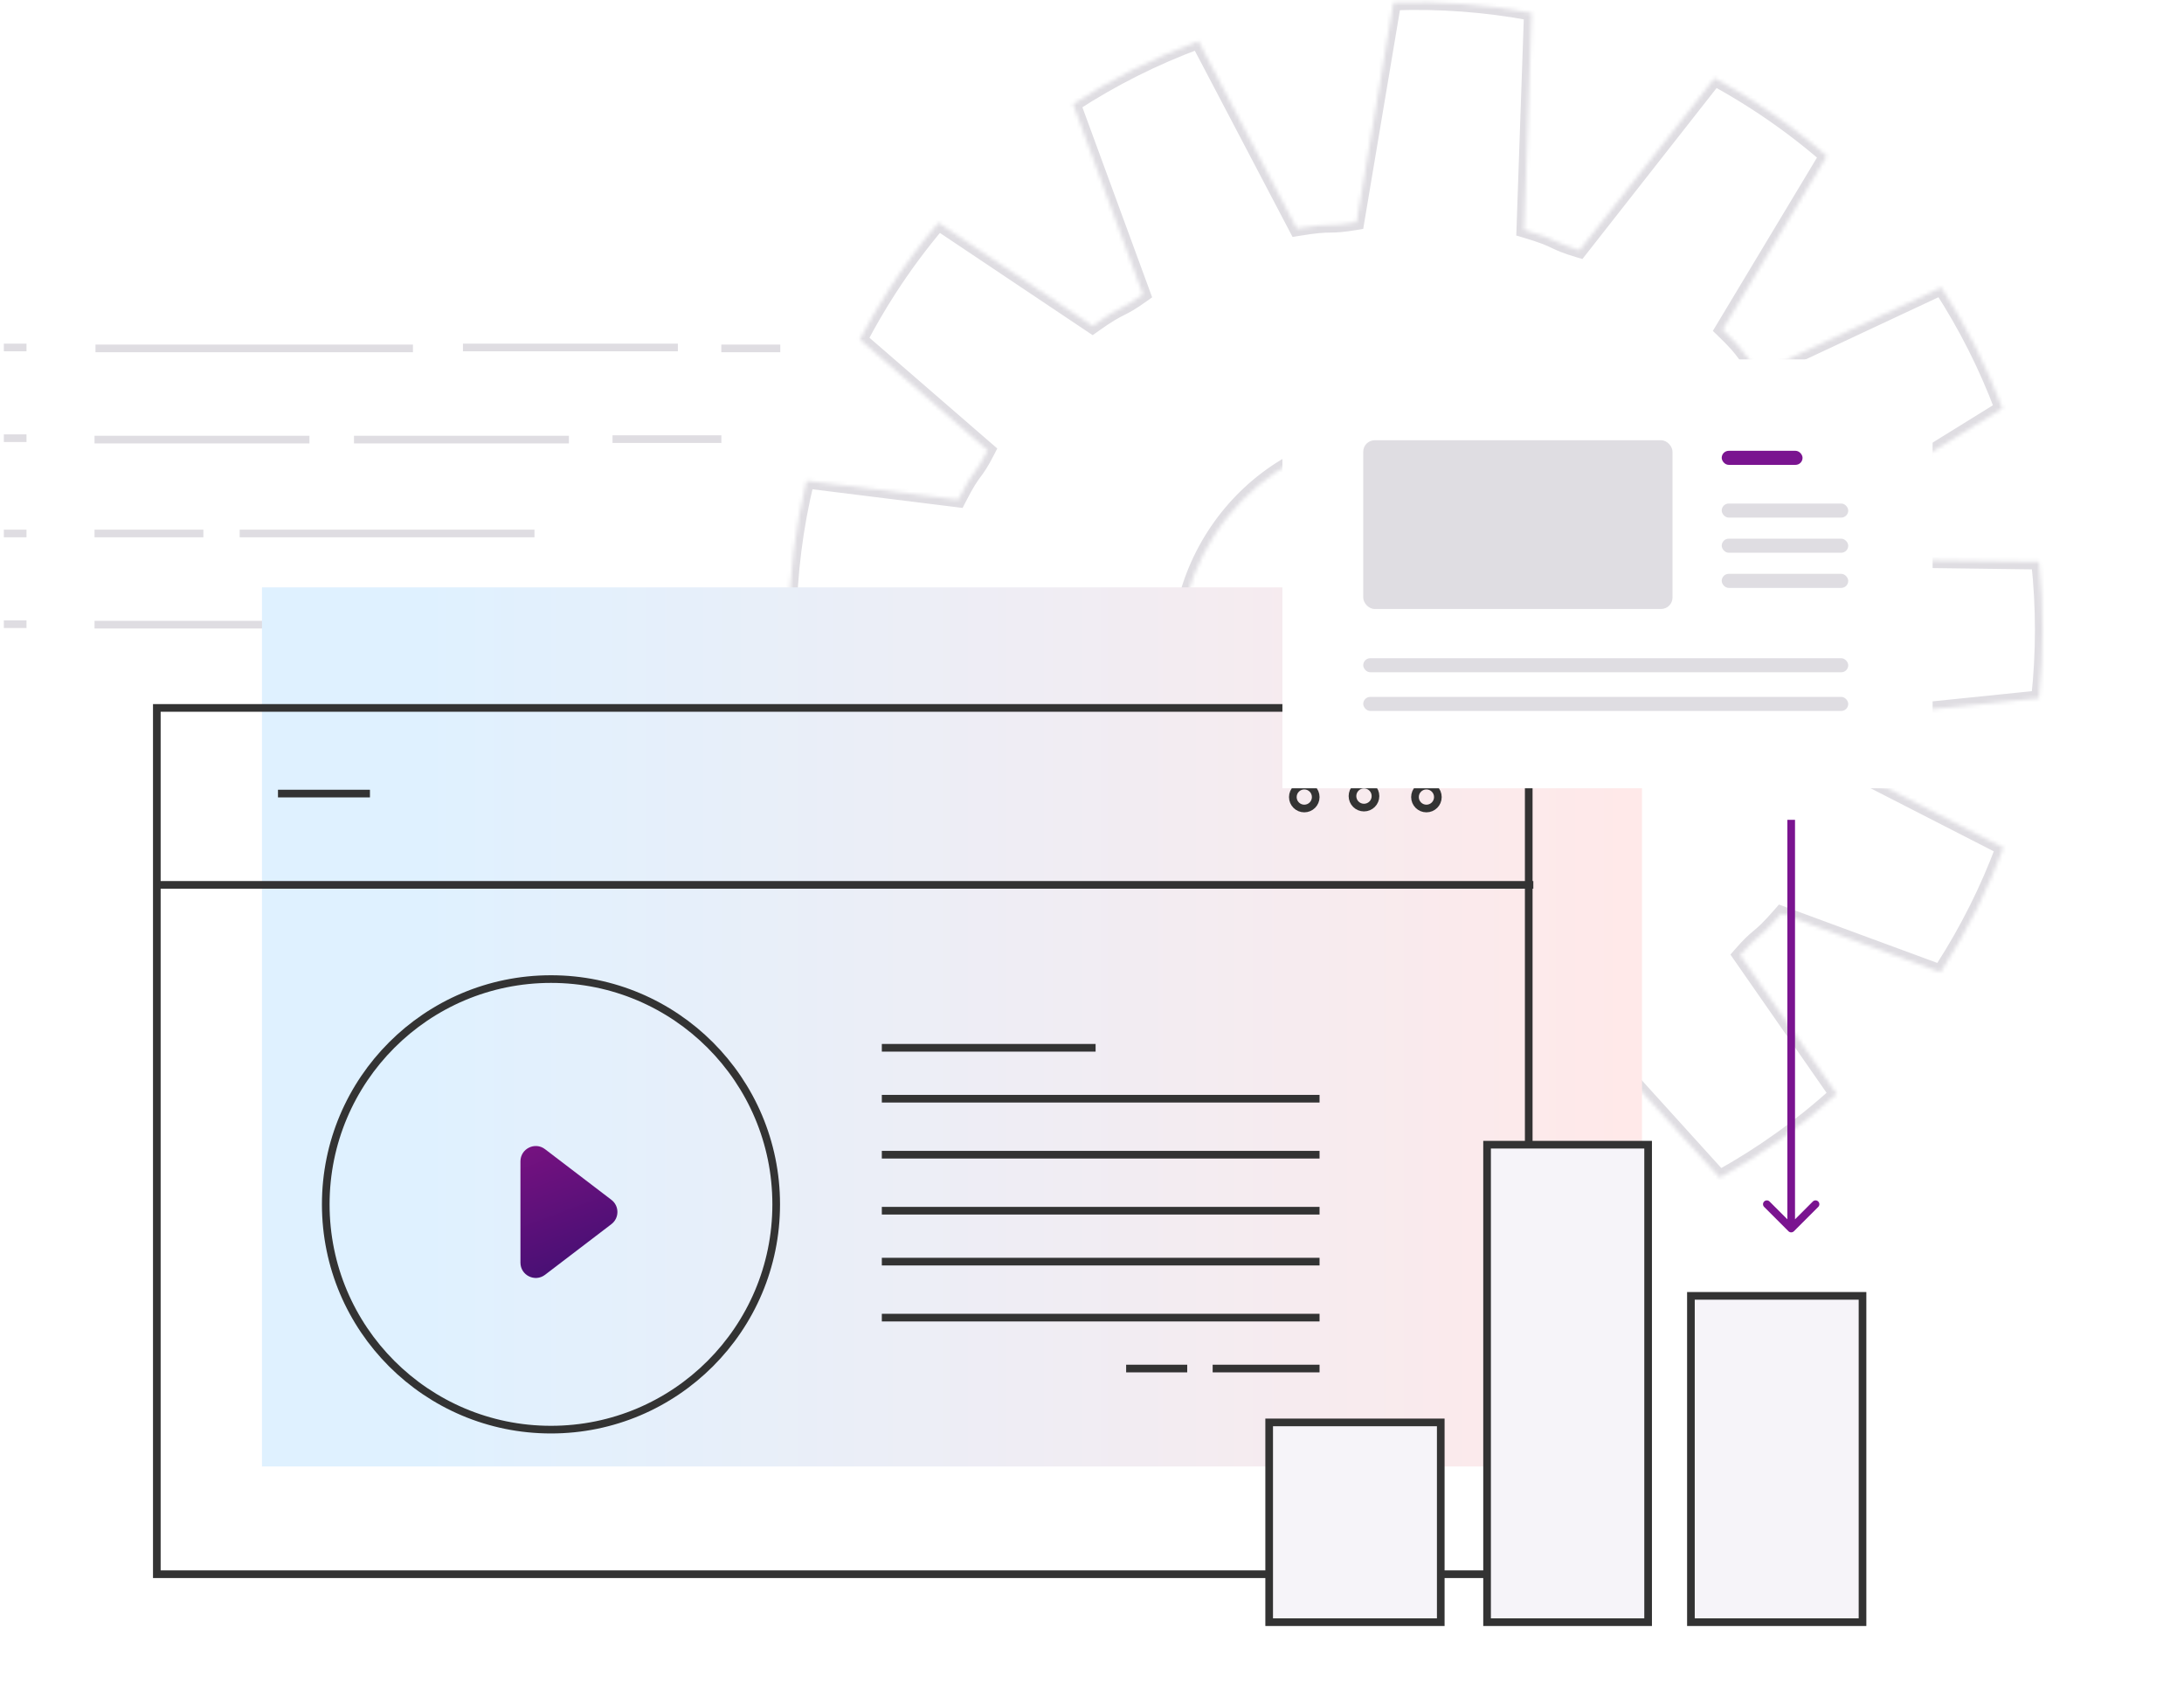 <svg width="571" height="440" viewBox="0 0 571 440" fill="none" xmlns="http://www.w3.org/2000/svg">
<mask id="path-1-inside-1_4948_127" fill="white">
<path fill-rule="evenodd" clip-rule="evenodd" d="M454.943 249.645L480.202 285.944C470.787 294.487 460.511 301.799 449.621 307.825L420.128 275.276C415.197 277.31 413.472 277.73 411.834 278.129C410.351 278.49 408.939 278.833 405.283 280.342L409.287 323.612C396.853 326.669 384.07 328.276 371.215 328.373L362.02 288.2C356.686 287.885 354.967 287.514 353.333 287.161C351.855 286.842 350.447 286.538 346.495 286.304L329.936 323.397C317.724 320.307 305.719 315.758 294.168 309.699L304.694 274.589C300.182 271.996 298.862 270.919 297.607 269.895C296.472 268.969 295.391 268.086 292.046 266.164L263.344 288.811C253.636 280.493 245.098 271.207 237.784 261.193L261.283 237.561C258.626 233.284 258.007 231.747 257.419 230.287C256.887 228.966 256.381 227.707 254.41 224.537L220.699 231.79C215.62 220.485 211.846 208.657 209.43 196.553L241.734 185.599C241.54 180.618 241.764 178.973 241.977 177.412C242.17 175.998 242.353 174.652 242.209 170.959L206.256 162.153C206.418 149.96 207.941 137.723 210.877 125.68L250.524 130.604C252.837 126.059 253.853 124.685 254.819 123.378C255.692 122.197 256.524 121.071 258.238 117.704L224.804 88.746C227.096 84.36 229.606 80.039 232.336 75.797C236.341 69.574 240.697 63.713 245.361 58.223L285.637 85.178C289.927 82.113 291.502 81.323 292.998 80.572C294.353 79.892 295.643 79.245 298.824 76.971L280.557 27.216C290.889 20.482 301.893 14.981 313.333 10.764L339.033 59.727C344.318 58.841 346.091 58.816 347.776 58.792C349.301 58.771 350.753 58.75 354.671 58.094L364.31 0.704C376.337 0.266 388.458 1.148 400.444 3.399L398.477 60.08C403.547 61.578 405.112 62.324 406.599 63.033C407.945 63.674 409.227 64.285 412.985 65.395L448.275 20.438C451.839 22.375 455.357 24.459 458.822 26.689C465.512 30.995 471.784 35.706 477.627 40.77L450.352 86.157C454.045 89.696 455.043 91.042 455.992 92.321C456.851 93.479 457.668 94.582 460.405 97.204L507.551 75.136C514.034 85.12 519.368 95.729 523.507 106.75L482.774 131.984C484.244 136.753 484.447 138.391 484.64 139.947C484.814 141.356 484.98 142.698 486.07 146.231L533.057 146.837C534.341 158.628 534.355 170.584 533.049 182.484L488.315 187.064C487.225 191.97 486.586 193.524 485.979 195.001C485.43 196.338 484.907 197.611 484.099 201.246L523.782 221.559C519.734 232.425 514.463 243.025 507.93 253.176C507.727 253.492 507.523 253.807 507.318 254.121L465.706 238.777C462.306 242.696 460.972 243.81 459.704 244.869C458.557 245.828 457.464 246.741 454.943 249.645ZM317.453 139.958C334.684 113.185 370.357 105.45 397.131 122.682C423.904 139.914 431.639 175.587 414.407 202.36C397.175 229.133 361.502 236.868 334.729 219.636C307.956 202.404 300.221 166.731 317.453 139.958Z"/>
</mask>
<path d="M480.202 285.944L481.844 284.802L482.847 286.245L481.546 287.426L480.202 285.944ZM454.943 249.645L453.302 250.788L452.413 249.51L453.433 248.334L454.943 249.645ZM449.621 307.825L450.589 309.575L449.202 310.343L448.138 309.168L449.621 307.825ZM420.128 275.276L419.365 273.427L420.666 272.891L421.61 273.933L420.128 275.276ZM411.834 278.129L411.361 276.186L411.361 276.186L411.834 278.129ZM405.283 280.342L403.292 280.526L403.156 279.056L404.52 278.493L405.283 280.342ZM409.287 323.612L411.278 323.428L411.437 325.143L409.764 325.554L409.287 323.612ZM371.215 328.373L371.23 330.373L369.624 330.385L369.266 328.819L371.215 328.373ZM362.02 288.2L362.137 286.204L363.634 286.292L363.969 287.754L362.02 288.2ZM353.333 287.161L353.755 285.206L353.333 287.161ZM346.495 286.304L344.669 285.489L345.232 284.226L346.613 284.308L346.495 286.304ZM329.936 323.397L331.762 324.213L331.076 325.749L329.445 325.336L329.936 323.397ZM294.168 309.699L293.239 311.47L291.779 310.704L292.252 309.124L294.168 309.699ZM304.694 274.589L305.69 272.855L307.065 273.645L306.61 275.163L304.694 274.589ZM297.607 269.895L296.343 271.444L297.607 269.895ZM292.046 266.164L290.807 264.594L291.87 263.756L293.043 264.43L292.046 266.164ZM263.344 288.811L264.583 290.381L263.292 291.4L262.043 290.33L263.344 288.811ZM237.784 261.193L236.169 262.372L235.162 260.993L236.366 259.783L237.784 261.193ZM261.283 237.561L262.982 236.506L263.817 237.85L262.702 238.972L261.283 237.561ZM257.419 230.287L255.564 231.034L255.564 231.034L257.419 230.287ZM254.41 224.537L253.99 222.581L255.366 222.285L256.109 223.481L254.41 224.537ZM220.699 231.79L221.12 233.745L219.538 234.086L218.875 232.61L220.699 231.79ZM209.43 196.553L207.468 196.945L207.124 195.223L208.787 194.659L209.43 196.553ZM241.734 185.599L243.733 185.521L243.791 187.013L242.376 187.493L241.734 185.599ZM241.977 177.412L239.995 177.141L239.995 177.141L241.977 177.412ZM242.209 170.959L242.684 169.016L244.148 169.375L244.207 170.881L242.209 170.959ZM206.256 162.153L205.78 164.096L204.235 163.717L204.256 162.127L206.256 162.153ZM210.877 125.68L208.934 125.206L209.356 123.475L211.124 123.695L210.877 125.68ZM250.524 130.604L252.307 131.511L251.67 132.762L250.277 132.589L250.524 130.604ZM254.819 123.378L256.427 124.567L254.819 123.378ZM258.238 117.704L259.548 116.192L260.73 117.217L260.02 118.611L258.238 117.704ZM224.804 88.746L223.494 90.257L222.298 89.221L223.031 87.819L224.804 88.746ZM245.361 58.223L243.836 56.928L244.991 55.569L246.473 56.561L245.361 58.223ZM285.637 85.178L286.8 86.806L285.675 87.61L284.525 86.841L285.637 85.178ZM292.998 80.572L293.895 82.36L293.895 82.36L292.998 80.572ZM298.824 76.971L300.702 76.282L301.227 77.712L299.987 78.598L298.824 76.971ZM280.557 27.216L278.679 27.905L278.13 26.41L279.465 25.54L280.557 27.216ZM313.333 10.764L312.641 8.887L314.288 8.28L315.104 9.834L313.333 10.764ZM339.033 59.727L339.363 61.699L337.935 61.938L337.262 60.656L339.033 59.727ZM347.776 58.792L347.748 56.793L347.776 58.792ZM354.671 58.094L356.643 58.425L356.407 59.831L355.002 60.066L354.671 58.094ZM364.31 0.704L362.337 0.373L362.608 -1.235L364.237 -1.295L364.31 0.704ZM400.444 3.399L400.814 1.433L402.503 1.75L402.443 3.468L400.444 3.399ZM398.477 60.08L397.91 61.998L396.424 61.559L396.478 60.01L398.477 60.08ZM406.599 63.033L405.739 64.838L405.739 64.838L406.599 63.033ZM412.985 65.395L414.558 66.63L413.72 67.698L412.418 67.314L412.985 65.395ZM448.275 20.438L446.702 19.203L447.746 17.873L449.231 18.681L448.275 20.438ZM477.627 40.77L478.937 39.258L480.207 40.359L479.341 41.8L477.627 40.77ZM450.352 86.157L448.968 87.602L447.814 86.497L448.637 85.127L450.352 86.157ZM455.992 92.321L457.599 91.13L457.599 91.13L455.992 92.321ZM460.405 97.204L461.253 99.015L460.011 99.596L459.021 98.648L460.405 97.204ZM507.551 75.136L506.703 73.325L508.28 72.586L509.228 74.047L507.551 75.136ZM523.507 106.75L525.38 106.047L525.957 107.585L524.561 108.45L523.507 106.75ZM482.774 131.984L480.863 132.573L480.408 131.097L481.721 130.284L482.774 131.984ZM484.64 139.947L486.625 139.702L486.625 139.702L484.64 139.947ZM486.07 146.231L486.044 148.231L484.587 148.212L484.158 146.82L486.07 146.231ZM533.057 146.837L533.082 144.837L534.853 144.86L535.045 146.62L533.057 146.837ZM533.049 182.484L535.037 182.702L534.861 184.309L533.253 184.473L533.049 182.484ZM488.315 187.064L486.363 186.63L486.676 185.221L488.112 185.074L488.315 187.064ZM485.979 195.001L484.129 194.241L485.979 195.001ZM484.099 201.246L483.187 203.027L481.811 202.322L482.146 200.812L484.099 201.246ZM523.782 221.559L524.693 219.778L526.277 220.589L525.656 222.257L523.782 221.559ZM507.318 254.121L508.992 255.214L508.121 256.548L506.626 255.997L507.318 254.121ZM465.706 238.777L464.196 237.466L465.102 236.422L466.398 236.901L465.706 238.777ZM459.704 244.869L460.986 246.404L460.986 246.404L459.704 244.869ZM478.56 287.087L453.302 250.788L456.585 248.503L481.844 284.802L478.56 287.087ZM448.652 306.075C459.409 300.123 469.559 292.901 478.858 284.463L481.546 287.426C472.015 296.074 461.612 303.475 450.589 309.575L448.652 306.075ZM421.61 273.933L451.103 306.482L448.138 309.168L418.646 276.619L421.61 273.933ZM411.361 276.186C412.899 275.811 414.526 275.423 419.365 273.427L420.891 277.125C415.867 279.197 414.046 279.649 412.307 280.072L411.361 276.186ZM404.52 278.493C408.281 276.942 409.791 276.568 411.361 276.186L412.307 280.072C410.911 280.412 409.598 280.725 406.046 282.191L404.52 278.493ZM407.295 323.796L403.292 280.526L407.275 280.158L411.278 323.428L407.295 323.796ZM371.2 326.373C383.899 326.278 396.526 324.69 408.809 321.67L409.764 325.554C397.18 328.649 384.242 330.275 371.23 330.373L371.2 326.373ZM363.969 287.754L373.165 327.927L369.266 328.819L360.07 288.646L363.969 287.754ZM353.755 285.206C355.286 285.537 356.903 285.894 362.137 286.204L361.902 290.197C356.469 289.876 354.648 289.491 352.911 289.116L353.755 285.206ZM346.613 284.308C350.678 284.548 352.188 284.867 353.755 285.206L352.911 289.116C351.522 288.816 350.216 288.527 346.377 288.301L346.613 284.308ZM328.11 322.582L344.669 285.489L348.321 287.119L331.762 324.213L328.11 322.582ZM295.097 307.928C306.507 313.913 318.365 318.406 330.427 321.458L329.445 325.336C317.082 322.207 304.93 317.603 293.239 311.47L295.097 307.928ZM306.61 275.163L296.084 310.273L292.252 309.124L302.778 274.015L306.61 275.163ZM298.872 268.346C300.039 269.298 301.269 270.314 305.69 272.855L303.697 276.323C299.094 273.678 297.684 272.539 296.343 271.444L298.872 268.346ZM293.043 264.43C296.491 266.411 297.661 267.357 298.872 268.346L296.343 271.444C295.283 270.58 294.291 269.761 291.05 267.898L293.043 264.43ZM262.105 287.241L290.807 264.594L293.285 267.734L264.583 290.381L262.105 287.241ZM239.399 260.013C246.623 269.905 255.056 279.076 264.646 287.292L262.043 290.33C252.216 281.91 243.573 272.51 236.169 262.372L239.399 260.013ZM262.702 238.972L239.202 262.603L236.366 259.783L259.865 236.151L262.702 238.972ZM259.275 229.54C259.818 230.89 260.384 232.324 262.982 236.506L259.585 238.617C256.868 234.244 256.196 232.604 255.564 231.034L259.275 229.54ZM256.109 223.481C258.147 226.76 258.704 228.123 259.275 229.54L255.564 231.034C255.071 229.808 254.615 228.655 252.712 225.592L256.109 223.481ZM220.279 229.835L253.99 222.581L254.831 226.492L221.12 233.745L220.279 229.835ZM211.391 196.162C213.778 208.119 217.507 219.803 222.524 230.97L218.875 232.61C213.734 221.167 209.914 209.195 207.468 196.945L211.391 196.162ZM242.376 187.493L210.072 198.447L208.787 194.659L241.092 183.705L242.376 187.493ZM243.959 177.682C243.761 179.126 243.542 180.654 243.733 185.521L239.736 185.677C239.537 180.581 239.766 178.821 239.995 177.141L243.959 177.682ZM244.207 170.881C244.357 174.703 244.165 176.166 243.959 177.682L239.995 177.141C240.174 175.829 240.35 174.601 240.21 171.037L244.207 170.881ZM206.732 160.211L242.684 169.016L241.733 172.902L205.78 164.096L206.732 160.211ZM212.82 126.153C209.921 138.049 208.416 150.135 208.256 162.18L204.256 162.127C204.42 149.784 205.962 137.398 208.934 125.206L212.82 126.153ZM250.277 132.589L210.63 127.664L211.124 123.695L250.771 128.62L250.277 132.589ZM256.427 124.567C255.528 125.784 254.57 127.063 252.307 131.511L248.742 129.697C251.104 125.054 252.178 123.586 253.21 122.189L256.427 124.567ZM260.02 118.611C258.25 122.088 257.358 123.308 256.427 124.567L253.21 122.189C254.026 121.085 254.798 120.053 256.456 116.797L260.02 118.611ZM226.113 87.234L259.548 116.192L256.929 119.216L223.494 90.257L226.113 87.234ZM234.018 76.88C231.32 81.071 228.841 85.34 226.576 89.672L223.031 87.819C225.351 83.38 227.891 79.008 230.654 74.715L234.018 76.88ZM246.885 59.518C242.278 64.941 237.975 70.731 234.018 76.88L230.654 74.715C234.707 68.418 239.116 62.486 243.836 56.928L246.885 59.518ZM284.525 86.841L244.248 59.885L246.473 56.561L286.75 83.516L284.525 86.841ZM293.895 82.36C292.493 83.063 291.006 83.8 286.8 86.806L284.475 83.551C288.847 80.427 290.511 79.582 292.102 78.784L293.895 82.36ZM299.987 78.598C296.712 80.939 295.332 81.639 293.895 82.36L292.102 78.784C293.375 78.145 294.574 77.551 297.661 75.344L299.987 78.598ZM282.434 26.527L300.702 76.282L296.947 77.66L278.679 27.905L282.434 26.527ZM314.025 12.64C302.724 16.806 291.854 22.24 281.649 28.891L279.465 25.54C289.924 18.724 301.063 13.155 312.641 8.887L314.025 12.64ZM337.262 60.656L311.562 11.693L315.104 9.834L340.804 58.797L337.262 60.656ZM347.804 60.792C346.223 60.815 344.551 60.83 339.363 61.699L338.702 57.754C344.085 56.852 345.959 56.818 347.748 56.793L347.804 60.792ZM355.002 60.066C350.973 60.742 349.419 60.77 347.804 60.792L347.748 56.793C349.182 56.772 350.533 56.759 354.341 56.121L355.002 60.066ZM366.282 1.035L356.643 58.425L352.699 57.763L362.337 0.373L366.282 1.035ZM400.075 5.364C388.236 3.141 376.264 2.27 364.383 2.703L364.237 -1.295C376.411 -1.738 388.68 -0.846 400.814 1.433L400.075 5.364ZM396.478 60.01L398.446 3.329L402.443 3.468L400.476 60.149L396.478 60.01ZM405.739 64.838C404.35 64.176 402.883 63.467 397.91 61.998L399.044 58.161C404.211 59.688 405.875 60.472 407.46 61.227L405.739 64.838ZM412.418 67.314C408.549 66.171 407.17 65.52 405.739 64.838L407.46 61.227C408.721 61.828 409.904 62.4 413.552 63.477L412.418 67.314ZM449.849 21.673L414.558 66.63L411.412 64.161L446.702 19.203L449.849 21.673ZM457.74 28.371C454.316 26.167 450.84 24.109 447.32 22.195L449.231 18.681C452.837 20.642 456.398 22.75 459.905 25.008L457.74 28.371ZM476.317 42.281C470.546 37.28 464.35 32.626 457.74 28.371L459.905 25.008C466.675 29.365 473.023 34.133 478.937 39.258L476.317 42.281ZM448.637 85.127L475.912 39.74L479.341 41.8L452.066 87.188L448.637 85.127ZM454.386 93.513C453.506 92.327 452.583 91.065 448.968 87.602L451.735 84.713C455.507 88.327 456.58 89.757 457.599 91.13L454.386 93.513ZM459.021 98.648C456.196 95.94 455.304 94.751 454.386 93.513L457.599 91.13C458.397 92.206 459.141 93.223 461.789 95.76L459.021 98.648ZM508.398 76.947L461.253 99.015L459.557 95.392L506.703 73.325L508.398 76.947ZM521.635 107.453C517.546 96.567 512.277 86.087 505.873 76.225L509.228 74.047C515.791 84.153 521.19 94.892 525.38 106.047L521.635 107.453ZM481.721 130.284L522.454 105.05L524.561 108.45L483.828 133.684L481.721 130.284ZM482.655 140.193C482.477 138.756 482.299 137.233 480.863 132.573L484.686 131.395C486.189 136.273 486.417 138.026 486.625 139.702L482.655 140.193ZM484.158 146.82C483.031 143.163 482.842 141.705 482.655 140.193L486.625 139.702C486.786 141.007 486.93 142.233 487.981 145.642L484.158 146.82ZM533.031 148.837L486.044 148.231L486.095 144.232L533.082 144.837L533.031 148.837ZM531.061 182.266C532.351 170.511 532.337 158.702 531.068 147.054L535.045 146.62C536.345 158.555 536.359 170.656 535.037 182.702L531.061 182.266ZM488.112 185.074L532.846 180.494L533.253 184.473L488.519 189.053L488.112 185.074ZM484.129 194.241C484.692 192.871 485.297 191.426 486.363 186.63L490.268 187.498C489.153 192.514 488.48 194.177 487.829 195.761L484.129 194.241ZM482.146 200.812C482.982 197.053 483.542 195.67 484.129 194.241L487.829 195.761C487.318 197.005 486.832 198.17 486.051 201.68L482.146 200.812ZM522.87 223.339L483.187 203.027L485.01 199.466L524.693 219.778L522.87 223.339ZM506.248 252.093C512.703 242.064 517.909 231.593 521.908 220.861L525.656 222.257C521.558 233.257 516.223 243.986 509.612 254.258L506.248 252.093ZM505.643 253.027C505.846 252.717 506.048 252.405 506.248 252.093L509.612 254.258C509.406 254.578 509.2 254.897 508.992 255.214L505.643 253.027ZM466.398 236.901L508.009 252.244L506.626 255.997L465.015 240.654L466.398 236.901ZM458.422 243.334C459.607 242.345 460.865 241.305 464.196 237.466L467.217 240.088C463.748 244.086 462.337 245.276 460.986 246.404L458.422 243.334ZM453.433 248.334C456.032 245.34 457.203 244.353 458.422 243.334L460.986 246.404C459.911 247.303 458.896 248.142 456.454 250.956L453.433 248.334ZM396.048 124.364C370.204 107.73 335.768 115.196 319.134 141.041L315.771 138.876C333.6 111.174 370.511 103.171 398.213 121L396.048 124.364ZM412.725 201.278C429.359 175.433 421.893 140.998 396.048 124.364L398.213 121C425.915 138.83 433.918 175.74 416.089 203.442L412.725 201.278ZM335.811 217.954C361.656 234.588 396.091 227.122 412.725 201.278L416.089 203.442C398.259 231.144 361.348 239.148 333.646 221.318L335.811 217.954ZM319.134 141.041C302.5 166.885 309.967 201.321 335.811 217.954L333.646 221.318C305.944 203.488 297.941 166.578 315.771 138.876L319.134 141.041Z" fill="#DFDDE2" mask="url(#path-1-inside-1_4948_127)"/>
<line x1="24.965" y1="91.066" x2="107.964" y2="91.066" stroke="#DFDDE2" stroke-width="2"/>
<line x1="24.715" y1="139.436" x2="53.172" y2="139.436" stroke="#DFDDE2" stroke-width="2"/>
<line x1="62.664" y1="139.437" x2="139.735" y2="139.437" stroke="#DFDDE2" stroke-width="2"/>
<line x1="1" y1="90.821" x2="6.929" y2="90.821" stroke="#DFDDE2" stroke-width="2"/>
<line x1="1" y1="139.437" x2="6.929" y2="139.437" stroke="#DFDDE2" stroke-width="2"/>
<line x1="1" y1="114.536" x2="6.929" y2="114.536" stroke="#DFDDE2" stroke-width="2"/>
<line x1="1" y1="163.151" x2="6.929" y2="163.151" stroke="#DFDDE2" stroke-width="2"/>
<line x1="121.035" y1="90.821" x2="177.223" y2="90.821" stroke="#DFDDE2" stroke-width="2"/>
<line x1="188.586" y1="91.066" x2="204" y2="91.066" stroke="#DFDDE2" stroke-width="2"/>
<line x1="24.715" y1="114.901" x2="80.903" y2="114.901" stroke="#DFDDE2" stroke-width="2"/>
<line x1="24.715" y1="163.272" x2="80.903" y2="163.272" stroke="#DFDDE2" stroke-width="2"/>
<line x1="91.113" y1="163.151" x2="147.302" y2="163.151" stroke="#DFDDE2" stroke-width="2"/>
<line x1="160.141" y1="114.78" x2="188.598" y2="114.78" stroke="#DFDDE2" stroke-width="2"/>
<line x1="92.551" y1="114.901" x2="148.739" y2="114.901" stroke="#DFDDE2" stroke-width="2"/>
<rect x="68.492" y="153.526" width="360.802" height="229.774" fill="url(#paint0_linear_4948_127)"/>
<path d="M399.682 185.034V411.466H41V298.25V269.696V256.967V185.034H108.701H145.199H163.448H181.696H254.691H399.682Z" stroke="#333333" stroke-width="2"/>
<line x1="41.586" y1="231.287" x2="400.883" y2="231.287" stroke="#333333" stroke-width="2"/>
<circle cx="341" cy="208.333" r="2.992" stroke="#333333" stroke-width="2"/>
<circle cx="356.609" cy="208.078" r="3.008" stroke="#333333" stroke-width="2"/>
<circle cx="372.934" cy="208.333" r="2.992" stroke="#333333" stroke-width="2"/>
<g filter="url(#filter0_d_4948_127)">
<rect x="331.281" y="85.938" width="169.991" height="112.102" fill="white"/>
<rect x="352.414" y="107.072" width="80.86" height="44.106" rx="3" fill="#DFDDE2"/>
<rect x="446.137" y="132.801" width="33.079" height="3.675" rx="1.838" fill="#DFDDE2"/>
<rect x="446.137" y="141.989" width="33.079" height="3.675" rx="1.838" fill="#DFDDE2"/>
<rect x="446.137" y="123.612" width="33.079" height="3.675" rx="1.838" fill="#DFDDE2"/>
<rect x="446.137" y="109.829" width="21.134" height="3.675" rx="1.838" fill="#7A1490"/>
<rect x="352.414" y="174.15" width="126.804" height="3.675" rx="1.838" fill="#DFDDE2"/>
<rect x="352.414" y="164.042" width="126.804" height="3.675" rx="1.838" fill="#DFDDE2"/>
</g>
<line x1="72.676" y1="207.423" x2="96.721" y2="207.423" stroke="#333333" stroke-width="2"/>
<rect x="388.789" y="299.197" width="42.106" height="124.804" fill="#F6F4F9" stroke="#333333" stroke-width="2"/>
<rect x="331.82" y="371.787" width="44.862" height="52.213" fill="#F6F4F9" stroke="#333333" stroke-width="2"/>
<rect x="442.086" y="338.708" width="44.862" height="85.292" fill="#F6F4F9" stroke="#333333" stroke-width="2"/>
<line x1="230.551" y1="273.869" x2="286.441" y2="273.869" stroke="#333333" stroke-width="2"/>
<line x1="230.551" y1="316.453" x2="344.994" y2="316.453" stroke="#333333" stroke-width="2"/>
<line x1="230.551" y1="287.177" x2="344.994" y2="287.177" stroke="#333333" stroke-width="2"/>
<line x1="230.551" y1="329.76" x2="344.994" y2="329.76" stroke="#333333" stroke-width="2"/>
<line x1="317.047" y1="357.705" x2="344.992" y2="357.705" stroke="#333333" stroke-width="2"/>
<line x1="294.426" y1="357.705" x2="310.395" y2="357.705" stroke="#333333" stroke-width="2"/>
<line x1="230.551" y1="301.814" x2="344.994" y2="301.814" stroke="#333333" stroke-width="2"/>
<line x1="230.551" y1="344.398" x2="344.994" y2="344.398" stroke="#333333" stroke-width="2"/>
<circle cx="144.051" cy="314.792" r="58.883" stroke="#333333" stroke-width="2"/>
<path d="M159.847 319.967C161.946 318.366 161.946 315.208 159.847 313.607L142.497 300.369C139.864 298.361 136.07 300.238 136.07 303.55V330.024C136.07 333.336 139.864 335.213 142.497 333.205L159.847 319.967Z" fill="url(#paint1_linear_4948_127)"/>
<path d="M467.594 321.823C467.984 322.213 468.617 322.213 469.008 321.823L475.372 315.459C475.762 315.068 475.762 314.435 475.372 314.045C474.981 313.654 474.348 313.654 473.958 314.045L468.301 319.701L462.644 314.045C462.253 313.654 461.62 313.654 461.23 314.045C460.839 314.435 460.839 315.068 461.23 315.459L467.594 321.823ZM467.301 214.291L467.301 321.116L469.301 321.116L469.301 214.291L467.301 214.291Z" fill="#7A1490"/>
<defs>
<filter id="filter0_d_4948_127" x="320.281" y="78.938" width="199.992" height="142.102" filterUnits="userSpaceOnUse" color-interpolation-filters="sRGB">
<feFlood flood-opacity="0" result="BackgroundImageFix"/>
<feColorMatrix in="SourceAlpha" type="matrix" values="0 0 0 0 0 0 0 0 0 0 0 0 0 0 0 0 0 0 127 0" result="hardAlpha"/>
<feOffset dx="4" dy="8"/>
<feGaussianBlur stdDeviation="7.5"/>
<feComposite in2="hardAlpha" operator="out"/>
<feColorMatrix type="matrix" values="0 0 0 0 0 0 0 0 0 0 0 0 0 0 0 0 0 0 0.15 0"/>
<feBlend mode="normal" in2="BackgroundImageFix" result="effect1_dropShadow_4948_127"/>
<feBlend mode="normal" in="SourceGraphic" in2="effect1_dropShadow_4948_127" result="shape"/>
</filter>
<linearGradient id="paint0_linear_4948_127" x1="426.597" y1="266.662" x2="109.47" y2="266.662" gradientUnits="userSpaceOnUse">
<stop stop-color="#FFE9E9"/>
<stop offset="1" stop-color="#DFF1FF"/>
</linearGradient>
<linearGradient id="paint1_linear_4948_127" x1="164.016" y1="333.129" x2="148.915" y2="293.164" gradientUnits="userSpaceOnUse">
<stop stop-color="#3F0F72"/>
<stop offset="1" stop-color="#791281"/>
</linearGradient>
</defs>
</svg>
